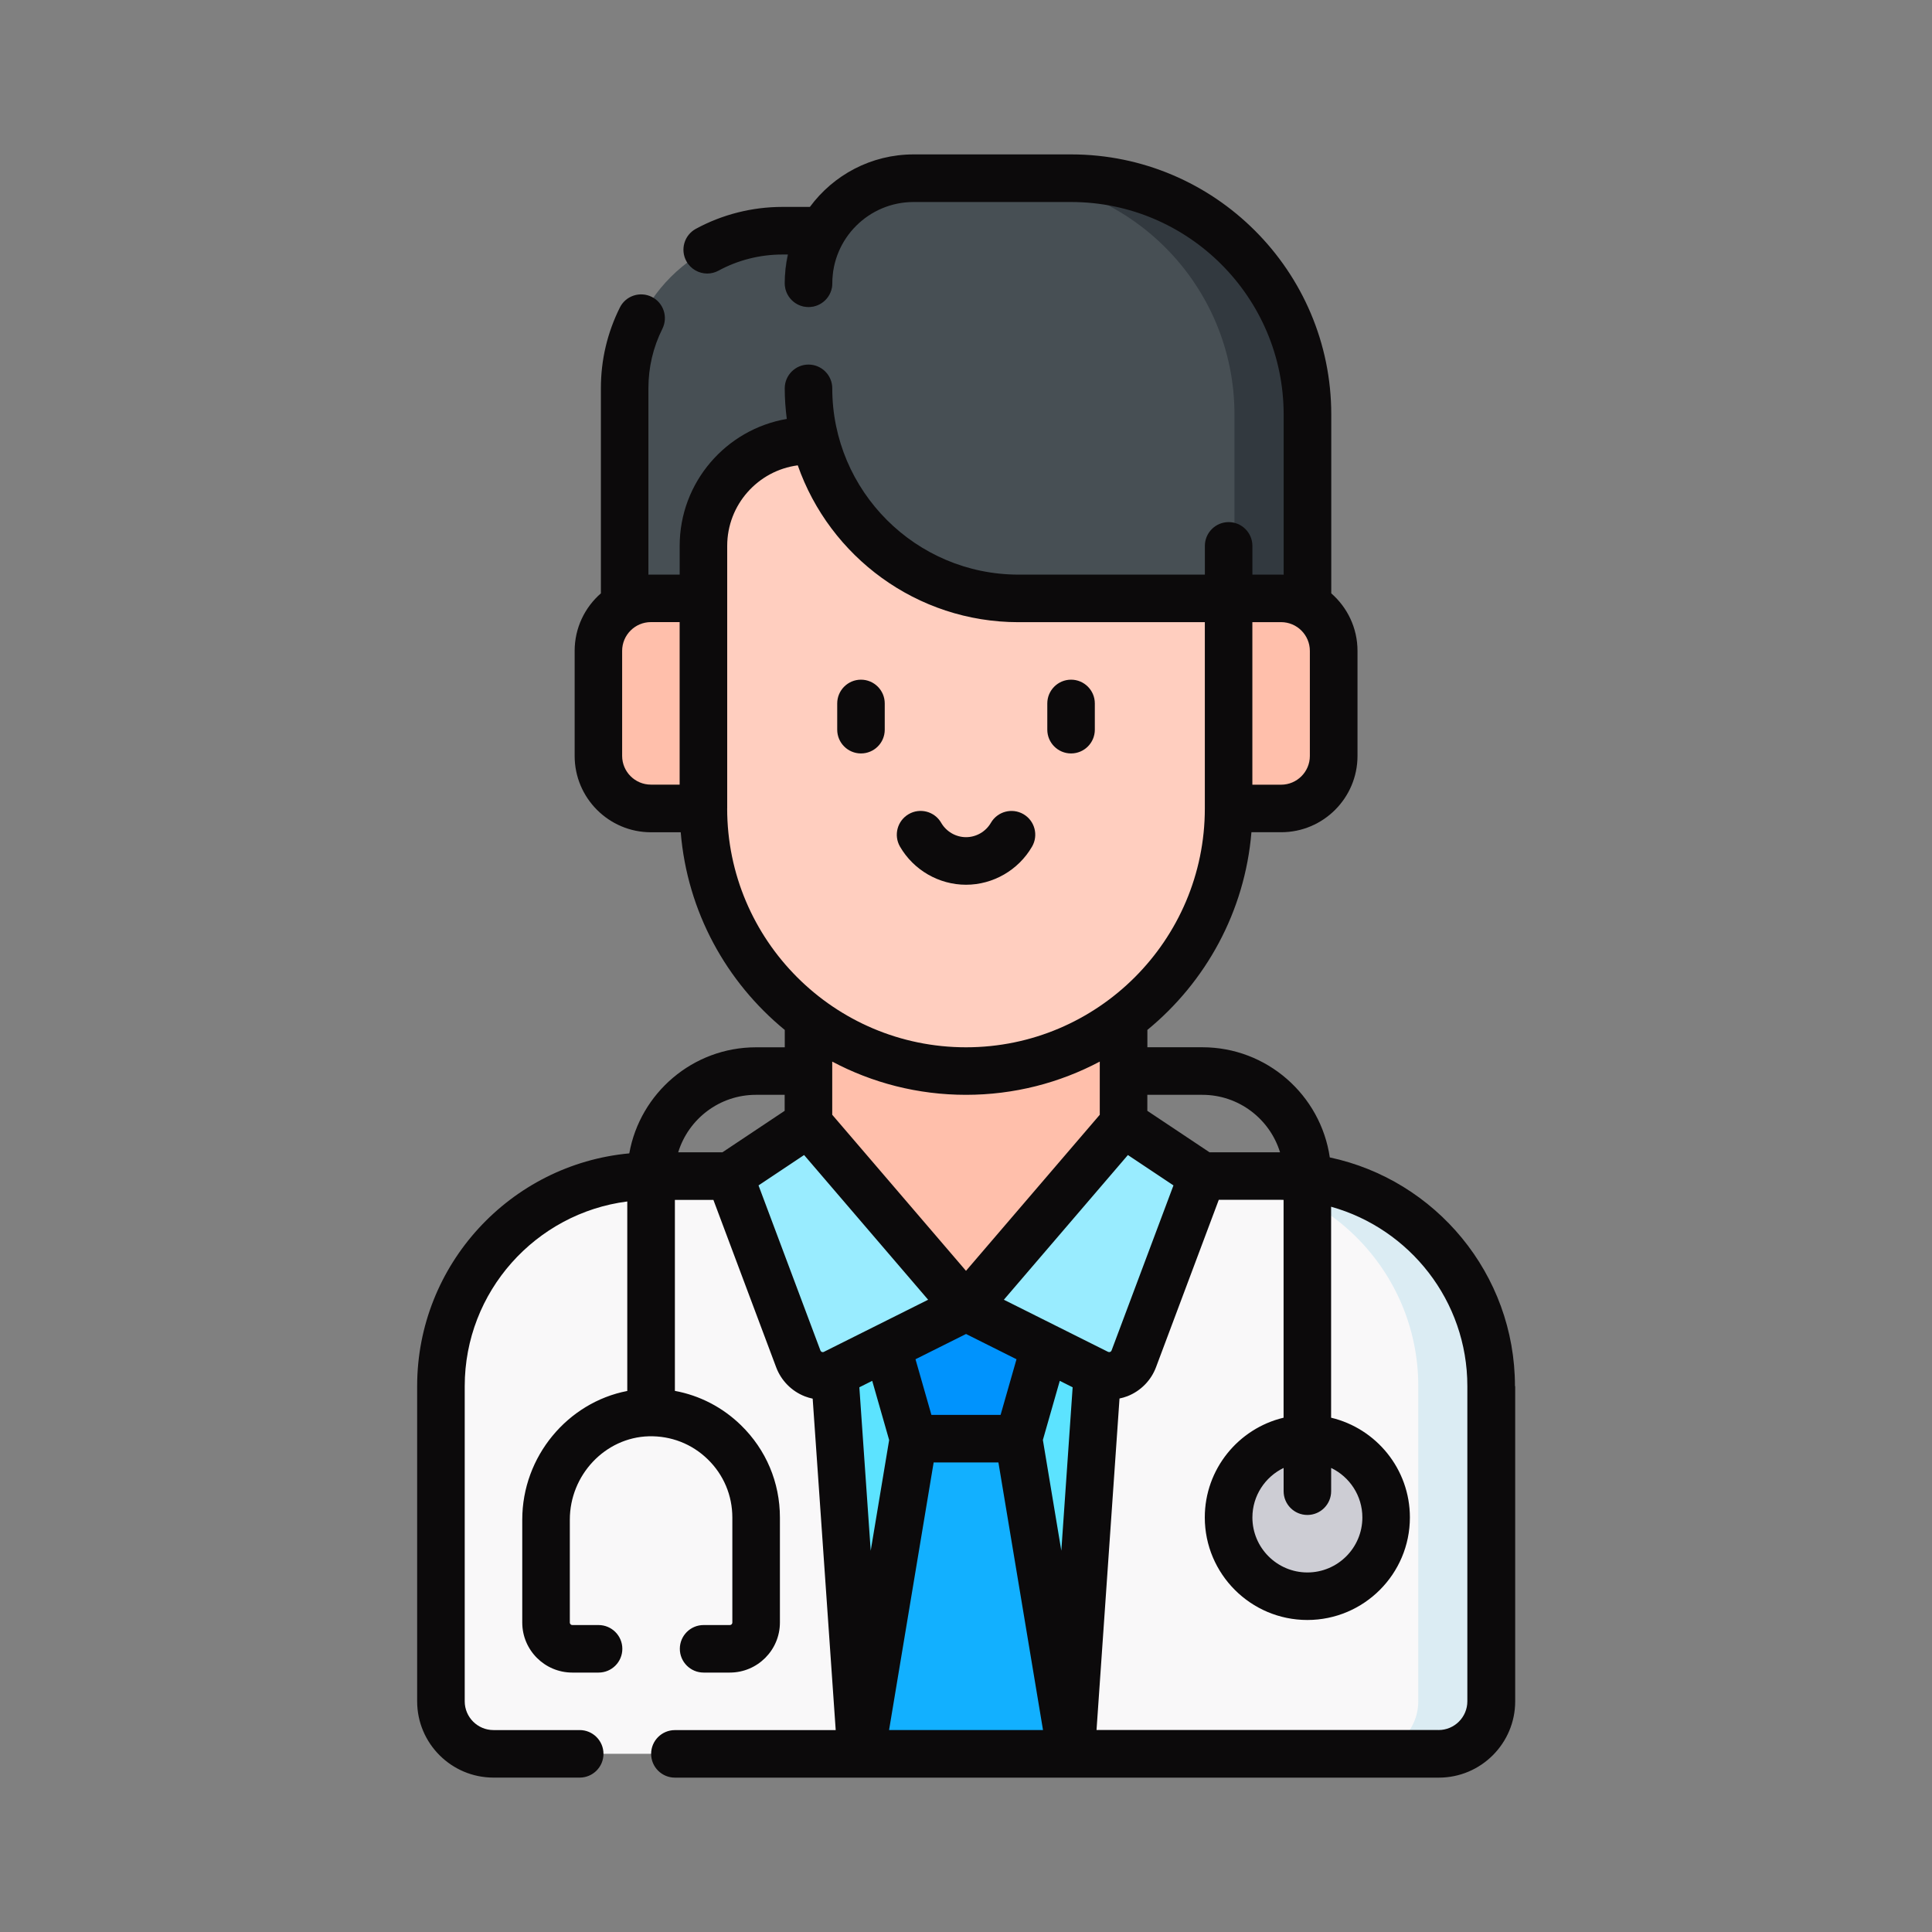 <?xml version="1.0" encoding="UTF-8"?>
<svg id="Layer_1" data-name="Layer 1" xmlns="http://www.w3.org/2000/svg" viewBox="0 0 50 50">
  <rect x="0" y="0" width="50" height="50" fill="#808080" stroke="none"/>
  <defs>
    <style>
      .cls-1 {
        fill: #ffbfab;
      }

      .cls-2 {
        fill: #dbecf3;
      }

      .cls-3 {
        fill: #12b0ff;
      }

      .cls-4 {
        fill: #99ecff;
      }

      .cls-5 {
        fill: #5ce3ff;
      }

      .cls-6 {
        fill: #0093fd;
      }

      .cls-7 {
        fill: #f9f8f9;
      }

      .cls-8 {
        fill: #474f54;
      }

      .cls-9 {
        fill: #cdcdd4;
      }

      .cls-10 {
        fill: #32393f;
      }

      .cls-11 {
        fill: #0c0a0b;
      }

      .cls-12 {
        fill: #ffcebf;
      }
    </style>
  </defs>
  <path class="cls-8" d="M27.719,4.612h-4.077c-.945,0-1.776.482-2.263,1.213-.061.091-.163.147-.272.147h-.862c-2.252,0-4.078,1.825-4.078,4.077v7.075h17.67v-6.395c0-3.378-2.739-6.116-6.116-6.116h0ZM27.719,4.612"/>
  <path class="cls-10" d="M27.719,4.612h-1.887c3.378,0,6.116,2.738,6.116,6.116v6.395h1.887v-6.395c0-3.378-2.739-6.116-6.116-6.116h0ZM27.719,4.612"/>
  <path class="cls-7" d="M16.844,30.437c-3.002,0-5.436,2.434-5.436,5.437v8.155c0,.751.608,1.359,1.359,1.359h9.515l2.718-1.21,2.719,1.21h9.514c.751,0,1.359-.609,1.359-1.359v-8.155c0-3.003-2.434-5.437-5.437-5.437h-16.311ZM16.844,30.437"/>
  <path class="cls-2" d="M38.592,35.873c0-3.003-2.434-5.437-5.436-5.437h-1.887c3.002,0,5.436,2.434,5.436,5.437v8.155c0,.751-.608,1.359-1.359,1.359h1.887c.75,0,1.359-.609,1.359-1.359v-8.155ZM38.592,35.873"/>
  <path class="cls-5" d="M28.402,35.536l-.684,9.852h-5.437l-.684-9.852v-1.402l3.402-.3,3.402.3v1.402ZM28.402,35.536"/>
  <path class="cls-1" d="M20.923,34.189v-8.925h8.155v8.925h-8.155ZM20.923,34.189"/>
  <path class="cls-1" d="M33.155,15.486c.751,0,1.359.609,1.359,1.359v2.719c0,.751-.609,1.359-1.359,1.359h-16.31c-.751,0-1.359-.609-1.359-1.359v-2.719c0-.751.609-1.359,1.359-1.359h16.31ZM33.155,15.486"/>
  <path class="cls-12" d="M31.796,20.923c0,3.753-3.043,6.796-6.796,6.796s-6.796-3.042-6.796-6.796v-6.796c0-1.502,1.217-2.719,2.718-2.719h10.874v9.514ZM31.796,20.923"/>
  <path class="cls-9" d="M35.874,39.271c0,1.126-.913,2.039-2.039,2.039s-2.039-.913-2.039-2.039.913-2.039,2.039-2.039,2.039.913,2.039,2.039h0ZM35.874,39.271"/>
  <path class="cls-3" d="M22.282,45.388l1.359-8.155,1.359-1.189,1.359,1.189,1.359,8.155h-5.437ZM22.282,45.388"/>
  <path class="cls-8" d="M31.837,15.486h-5.478c-3.002,0-5.437-2.434-5.437-5.437h10.914v5.437ZM31.837,15.486"/>
  <path class="cls-6" d="M25,33.835l-2.039.179v.84l.68,2.378h2.718l.68-2.378v-.84l-2.039-.179ZM25,33.835"/>
  <path class="cls-4" d="M20.923,29.077l-2.039,1.359,1.774,4.73c.141.378.579.55.94.369l3.402-1.701-4.077-4.757ZM20.923,29.077"/>
  <path class="cls-4" d="M29.077,29.077l2.039,1.359-1.774,4.73c-.142.378-.579.55-.94.369l-3.402-1.701,4.077-4.757ZM29.077,29.077"/>
  <rect class="cls-1" x="20.923" y="26.959" width=".755" height="1.6"/>
  <rect class="cls-1" x="28.323" y="26.959" width=".755" height="1.6"/>
  <path class="cls-10" d="M20.923,7.946c.34,0,.615-.276.615-.615,0-1.476,1.181-2.68,2.648-2.719h-.544c-.945,0-1.776.482-2.263,1.213-.061.091-.163.147-.272.147h-.557c-.156.423-.241.881-.241,1.359,0,.34.276.615.615.615h0ZM20.923,7.946"/>
  <path class="cls-11" d="M22.282,19.499c.34,0,.615-.275.615-.615v-.679c0-.34-.276-.615-.615-.615s-.615.276-.615.615v.679c0,.34.276.615.615.615h0ZM22.282,19.499"/>
  <path class="cls-11" d="M27.719,19.499c.34,0,.615-.275.615-.615v-.679c0-.34-.276-.615-.615-.615s-.615.276-.615.615v.679c0,.34.276.615.615.615h0ZM27.719,19.499"/>
  <path class="cls-11" d="M25,22.897c.701,0,1.356-.378,1.709-.986.171-.294.071-.67-.223-.841-.294-.17-.67-.07-.841.223-.133.23-.38.373-.644.373s-.511-.143-.644-.373c-.17-.294-.547-.394-.841-.223-.294.171-.394.547-.224.841.353.608,1.008.986,1.709.986h0ZM25,22.897"/>
  <path class="cls-11" d="M39.207,35.873c0-2.905-2.058-5.338-4.792-5.919-.235-1.61-1.624-2.851-3.298-2.851h-1.423v-.449c1.509-1.238,2.523-3.06,2.693-5.116h.77c1.089,0,1.975-.886,1.975-1.975v-2.719c0-.594-.264-1.126-.679-1.488v-4.628c0-3.712-3.02-6.732-6.732-6.732h-4.077c-1.1,0-2.076.535-2.684,1.359h-.714c-.781,0-1.555.196-2.237.567-.299.162-.409.536-.247.835.111.205.323.322.541.322.099,0,.2-.024.293-.075.502-.273,1.073-.417,1.65-.417h.149c-.055.239-.085.488-.085.744,0,.34.276.615.615.615s.615-.275.615-.615c0-1.159.943-2.103,2.103-2.103h4.077c3.033,0,5.501,2.468,5.501,5.501v4.144c-.021,0-.043-.002-.065-.002h-.744v-.744c0-.34-.276-.615-.615-.615s-.615.276-.615.615v.744h-4.822c-2.658,0-4.821-2.163-4.821-4.821,0-.34-.276-.615-.615-.615s-.615.276-.615.615c0,.268.02.533.053.792-1.571.268-2.772,1.639-2.772,3.285,0,0,0,0,0,0v.743h-.744c-.022,0-.043.001-.065.002v-4.823c0-.542.122-1.061.362-1.541.151-.304.028-.674-.276-.825-.304-.151-.674-.028-.825.276-.325.653-.491,1.356-.491,2.09v5.307c-.416.362-.679.895-.679,1.489v2.719c0,1.089.886,1.975,1.975,1.975h.77c.17,2.057,1.183,3.878,2.693,5.116v.449h-.744c-1.637,0-3.002,1.187-3.28,2.745-3.074.285-5.49,2.878-5.49,6.025v8.155c0,1.089.886,1.975,1.975,1.975h2.232c.34,0,.615-.276.615-.615s-.276-.615-.615-.615h-2.232c-.41,0-.744-.334-.744-.744v-8.155c0-2.45,1.838-4.478,4.207-4.781v4.904c-1.54.297-2.718,1.693-2.718,3.331v2.662c0,.714.581,1.295,1.295,1.295h.68c.34,0,.615-.275.615-.615s-.276-.615-.615-.615h-.68c-.035,0-.064-.029-.064-.064v-2.662c0-1.159.916-2.128,2.043-2.159.573-.015,1.116.195,1.526.595.411.399.637.935.637,1.508v2.718c0,.036-.029.064-.064.064h-.68c-.34,0-.615.276-.615.615s.276.615.615.615h.68c.714,0,1.295-.581,1.295-1.295v-2.718c0-.908-.358-1.756-1.009-2.39-.478-.465-1.069-.769-1.709-.887v-4.942h.997l1.624,4.331c.129.343.398.617.739.751.067.026.136.046.206.061l.596,8.578h-4.162c-.34,0-.615.276-.615.615s.276.615.615.615h19.772c1.089,0,1.975-.886,1.975-1.975v-8.155ZM33.835,39.207c.34,0,.615-.276.615-.615v-.602c.477.23.808.717.808,1.282,0,.785-.638,1.423-1.423,1.423s-1.423-.639-1.423-1.423c0-.564.331-1.052.808-1.282v.602c0,.34.275.615.615.615h0ZM31.116,28.334c.946,0,1.747.627,2.011,1.487h-1.825l-1.609-1.073v-.415h1.423ZM22.24,35.903l.333-.167.438,1.532-.477,2.865-.294-4.23ZM21.538,27.474c1.034.549,2.212.86,3.462.86s2.428-.312,3.462-.86v1.376l-3.462,4.039-3.462-4.039v-1.376ZM25,34.523l1.307.654-.412,1.441h-1.79l-.412-1.441,1.307-.653ZM24.163,37.848h1.676l1.154,6.925h-3.984l1.154-6.925ZM26.989,37.268l.438-1.532.333.167-.293,4.229-.477-2.864ZM28.766,34.951c-.006.018-.019.03-.036.037-.018.007-.036.006-.053-.002t0,0l-2.697-1.349,3.21-3.745,1.179.786-1.602,4.273ZM33.155,16.101c.41,0,.744.334.744.744v2.719c0,.41-.334.744-.744.744h-.744v-4.206h.744ZM16.101,19.563v-2.719c0-.41.334-.744.744-.744h.744v4.206h-.744c-.41,0-.744-.334-.744-.744h0ZM18.82,20.923v-6.796h0c0-1.066.797-1.949,1.826-2.084.826,2.36,3.075,4.059,5.713,4.059h4.822v4.821c0,3.408-2.773,6.181-6.181,6.181s-6.181-2.772-6.181-6.181h0ZM19.563,28.334h.744v.414l-1.61,1.073h-1.145c.264-.86,1.066-1.487,2.011-1.487h0ZM19.631,30.678l1.179-.786,3.21,3.745-2.698,1.349c-.017.009-.035.009-.052.003-.018-.007-.03-.02-.037-.037l-1.602-4.273ZM37.233,44.772h-8.855l.595-8.579c.07-.015.139-.034.206-.06.341-.134.611-.408.739-.751l1.624-4.331h1.613c.021,0,.043.002.064.002v5.637c-1.168.278-2.039,1.33-2.039,2.581,0,1.463,1.19,2.654,2.654,2.654s2.654-1.19,2.654-2.654c0-1.252-.871-2.303-2.039-2.581v-5.46c2.031.568,3.526,2.433,3.526,4.643v8.156c0,.41-.333.744-.744.744h0ZM37.233,44.772"/>
</svg>
